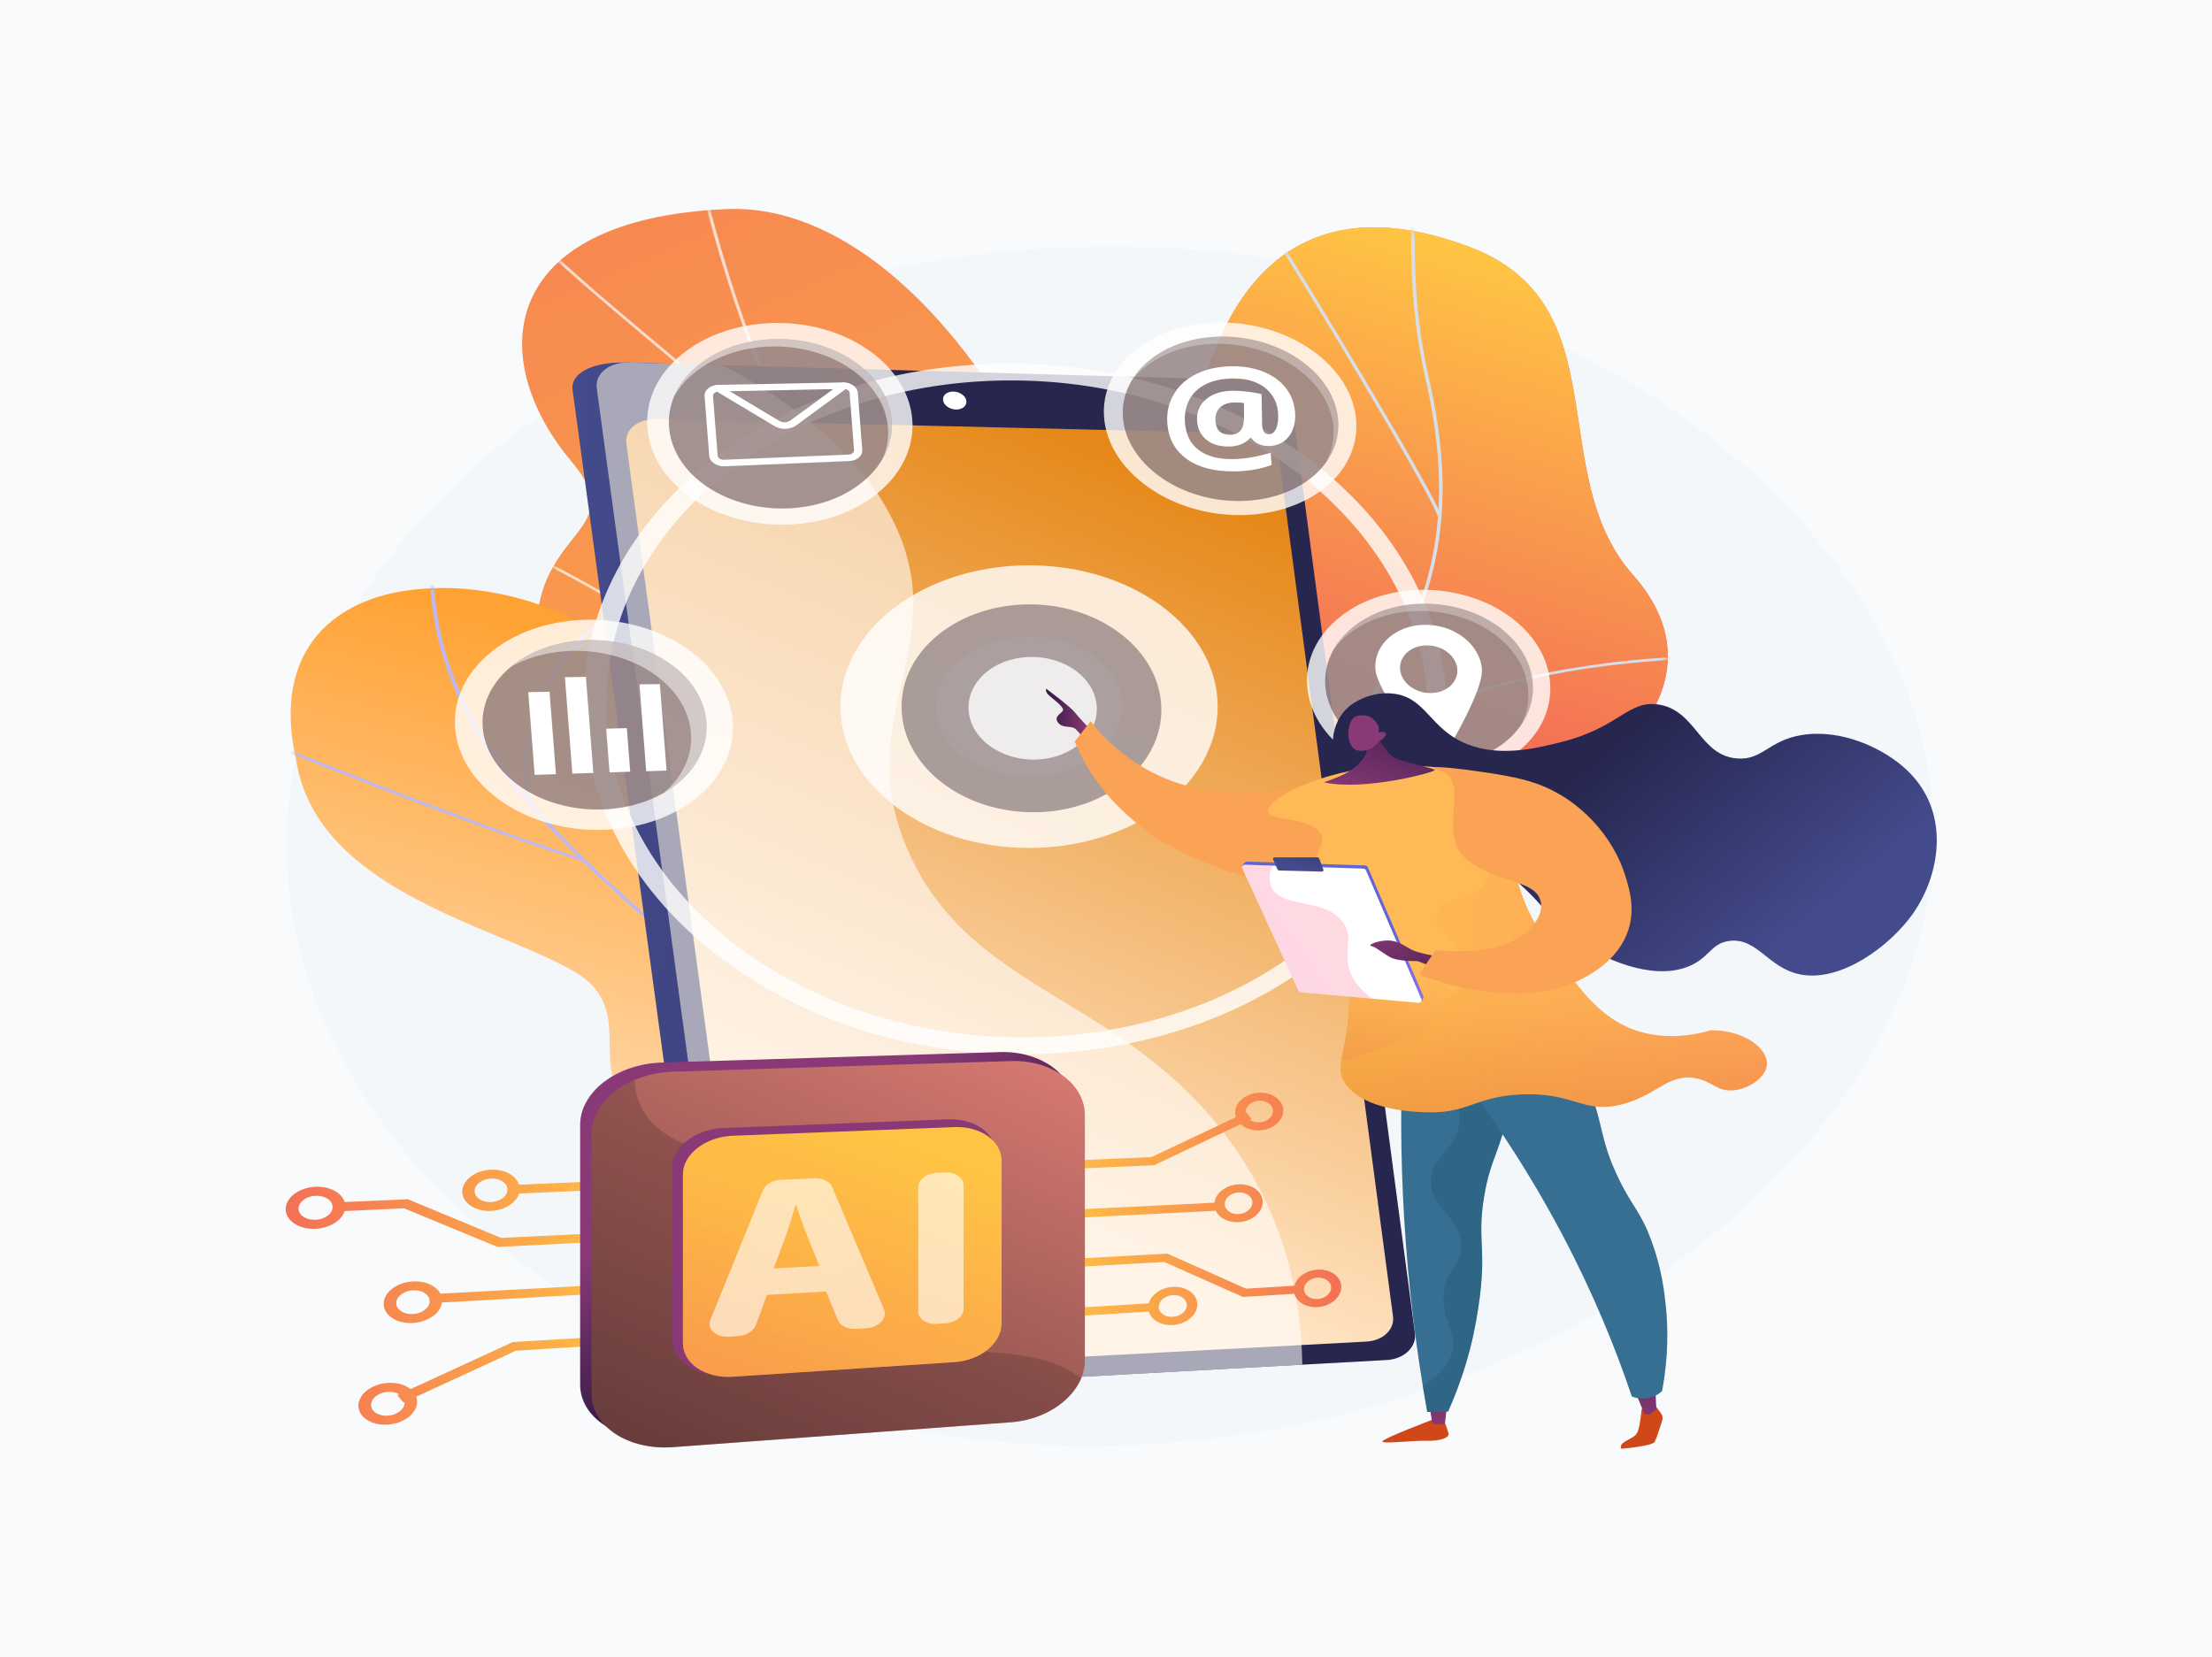 <svg width="339" height="254" viewBox="0 0 339 254" fill="none" xmlns="http://www.w3.org/2000/svg">
<rect x="0" y="0" width="339" height="254" fill="#808080" stroke="none"/>
<g clip-path="url(#clip0_48_367)">
<rect width="339" height="254" fill="#F9FAFB"/>
<path d="M339 0H0V254H339V0Z" fill="#F9FAFB"/>
<path d="M174.039 37.816C109.427 36.386 53.459 71.513 45.003 117.605C35.758 167.999 86.642 213.342 149.253 220.605C227.131 229.638 302.667 177.38 295.885 120.688C290.775 77.975 239.719 39.269 174.039 37.816Z" fill="#F4F7FA"/>
<path d="M174.093 164.48C177.548 167.662 180.866 169.987 184.434 172.978C162.372 178.015 142.336 185.901 119.981 191.039C124.867 168.751 134.134 156.985 113.869 135.647C104.359 125.633 81.699 107.986 82.301 95.481C82.986 81.236 96.341 81.096 87.716 70.901C74.237 54.967 76.314 33.583 111.289 32.05C145.808 30.538 175.904 93.895 166.776 116.004C164.04 135.984 156.054 147.865 174.093 164.48Z" fill="url(#paint0_linear_48_367)"/>
<mask id="mask0_48_367" style="mask-type:luminance" maskUnits="userSpaceOnUse" x="80" y="32" width="105" height="160">
<path d="M174.093 164.48C177.548 167.662 180.866 169.987 184.434 172.978C162.372 178.015 142.336 185.901 119.981 191.039C124.867 168.751 134.134 156.985 113.869 135.647C104.359 125.633 81.699 107.986 82.301 95.481C82.986 81.236 96.341 81.096 87.716 70.901C74.237 54.967 76.314 33.583 111.289 32.05C145.808 30.538 175.904 93.895 166.776 116.004C164.04 135.984 156.054 147.865 174.093 164.48Z" fill="white"/>
</mask>
<g mask="url(#mask0_48_367)">
<g opacity="0.7">
<path d="M149.674 180.466L150.165 180.41C148.877 174.111 148.235 167.659 147.614 161.42L147.377 159.049C146.869 154.031 146.295 149.549 145.789 145.595C145.506 143.379 145.236 141.274 144.998 139.238C144.269 133.007 143.775 128.645 143.529 126.477L143.366 125.045C141.359 107.959 130.245 85.296 124.273 73.121C123.627 71.803 123.049 70.625 122.561 69.611C114.166 52.181 108.216 33.292 104.878 13.469L104.385 13.515C107.728 33.366 113.686 52.282 122.093 69.738C122.582 70.752 123.16 71.931 123.807 73.249C129.77 85.409 140.87 108.042 142.871 125.078L143.034 126.509C143.279 128.677 143.774 133.039 144.503 139.27C144.741 141.308 145.011 143.414 145.294 145.63C145.8 149.583 146.374 154.063 146.881 159.078L147.118 161.448C147.74 167.694 148.383 174.153 149.674 180.466Z" fill="#FCFDFE"/>
<path d="M146.301 148.856L146.793 148.805C144.751 137.562 136.307 124.972 122.373 112.396C110.767 101.921 95.671 91.833 80.955 84.719L80.686 85.031C109.209 98.822 141.909 124.676 146.301 148.856Z" fill="#FCFDFE"/>
<path d="M124.841 75.275L125.25 75.064C117.812 66.99 108.969 59.573 100.417 52.401C94.565 47.492 88.513 42.416 82.961 37.172L82.572 37.404C88.133 42.657 94.19 47.736 100.047 52.649C108.588 59.813 117.421 67.22 124.841 75.275Z" fill="#FCFDFE"/>
<path d="M138.372 105.339C139.108 91.711 148.339 73.715 158.128 66.826L157.788 66.555C147.92 73.499 138.615 91.615 137.876 105.324L138.372 105.339Z" fill="#FCFDFE"/>
</g>
</g>
<path d="M181.371 93.611C183.004 116.316 164.779 114.904 141.408 113.863C152.145 133.452 161.637 152.823 171.178 172.505C186.834 173.028 198.061 173.184 201.917 159.225C206.277 143.437 208.095 134.217 229.375 126.405C250.655 118.593 263.405 102.909 250.274 88.133C236.456 72.585 248.472 46.518 225.065 37.787C184.28 22.573 179.671 69.969 181.371 93.611Z" fill="url(#paint1_linear_48_367)"/>
<path d="M181.371 93.611C183.004 116.316 164.779 114.904 141.408 113.863C152.145 133.452 161.637 152.823 171.178 172.505C186.834 173.028 198.061 173.184 201.917 159.225C206.277 143.437 208.095 134.217 229.375 126.405C250.655 118.593 263.405 102.909 250.274 88.133C236.456 72.585 248.472 46.518 225.065 37.787C184.28 22.573 179.671 69.969 181.371 93.611Z" fill="url(#paint2_linear_48_367)"/>
<mask id="mask1_48_367" style="mask-type:luminance" maskUnits="userSpaceOnUse" x="141" y="34" width="115" height="139">
<path d="M181.371 93.611C183.004 116.316 164.779 114.904 141.408 113.863C152.145 133.452 161.637 152.823 171.178 172.505C186.834 173.028 198.061 173.184 201.917 159.225C206.277 143.437 208.095 134.217 229.375 126.405C250.655 118.593 263.405 102.909 250.274 88.133C236.456 72.585 248.472 46.518 225.065 37.787C184.28 22.573 179.671 69.969 181.371 93.611Z" fill="white"/>
</mask>
<g mask="url(#mask1_48_367)">
<path d="M164.186 146.271C183.656 133.831 199.418 123.059 210.347 107.261C220.809 92.141 223.422 77.536 219.087 58.428C216.841 48.527 216.726 41.243 216.806 31.26L216.268 31.258C216.188 41.262 216.304 48.562 218.557 58.495C222.871 77.51 220.273 92.039 209.871 107.076C198.986 122.809 183.262 133.553 163.837 145.964L164.186 146.271Z" fill="#D8DEE8"/>
<path d="M201.639 167.557L201.956 167.232C195.159 163.506 188.27 160.742 180.896 158.782C177.122 157.779 173.452 157.316 169.103 156.93L169.04 157.33C173.353 157.713 176.99 158.171 180.716 159.161C188.04 161.108 194.884 163.854 201.639 167.557Z" fill="#D8DEE8"/>
<path d="M202.94 116.59C217.618 107.176 237.985 101.624 260.288 100.957L260.267 100.555C237.843 101.226 217.36 106.812 202.591 116.284L202.94 116.59Z" fill="#D8DEE8"/>
<path d="M220.423 79.388L220.955 79.333C220.564 77.198 209.347 58.443 205.919 52.745C198.825 40.956 190.981 28.334 190.132 27.617L189.731 27.884C190.436 28.48 197.625 39.94 205.43 52.91C212.479 64.626 220.119 77.734 220.423 79.388Z" fill="#D8DEE8"/>
</g>
<path d="M159.59 209.813C168.558 206.433 177.451 202.923 186.264 199.283C186.457 199.328 183.483 185.822 170.63 181.776C145.342 174.043 152.723 159.014 153.133 151.175C154.357 139.955 146.306 130.327 130.44 134.419C112.742 138.744 100.963 121.563 96.313 104.303C94.951 95.642 78.185 89.197 65.017 90.235C51.482 91.101 41.545 99.45 45.371 116.415C48.456 136.42 75.43 141.731 87.867 148.832C100.094 155.798 85.241 168.089 103.861 172.167C119.704 175.98 137.824 176.91 136.38 187.439C134.73 197.909 139.605 204.795 159.59 209.813Z" fill="url(#paint3_linear_48_367)"/>
<mask id="mask2_48_367" style="mask-type:luminance" maskUnits="userSpaceOnUse" x="44" y="90" width="143" height="120">
<path d="M159.59 209.813C168.558 206.433 177.451 202.923 186.264 199.283C186.457 199.328 183.483 185.822 170.63 181.776C145.342 174.043 152.723 159.014 153.133 151.175C154.357 139.955 146.306 130.327 130.44 134.419C112.742 138.744 100.963 121.563 96.313 104.303C94.951 95.642 78.185 89.197 65.017 90.235C51.482 91.101 41.545 99.45 45.371 116.415C48.456 136.42 75.43 141.731 87.867 148.832C100.094 155.798 85.241 168.089 103.861 172.167C119.704 175.98 137.824 176.91 136.38 187.439C134.73 197.909 139.605 204.795 159.59 209.813Z" fill="white"/>
</mask>
<g mask="url(#mask2_48_367)">
<path d="M172.96 207.065C172.909 206.951 151.225 182.679 123.377 160.862C119.241 157.234 114.9 153.617 110.703 150.12C87.326 130.642 65.246 112.245 66.516 84.844L65.928 84.878C64.652 112.407 86.787 130.85 110.222 150.377C114.418 153.872 118.757 157.487 122.898 161.119C150.896 183.055 172.294 207.068 172.4 207.225L172.96 207.065Z" fill="#BEB8F2"/>
<path d="M89.244 132.018L89.551 131.67C75.656 127.257 58.149 120.382 48.743 116.688C41.131 113.699 41.108 113.707 40.834 113.813L40.96 113.975L40.901 114.162C41.266 114.222 44.413 115.457 48.397 117.022C57.809 120.718 75.328 127.598 89.244 132.018Z" fill="#BEB8F2"/>
<path d="M81.503 122.885C79.725 114.067 82.579 107.177 85.287 102.95C88.236 98.346 91.794 95.636 92.295 95.434L92.192 95.311L92.303 95.074C92.134 95.053 91.986 95.121 91.77 95.255C88.682 97.166 77.792 107.473 80.919 122.978L81.503 122.885Z" fill="#BEB8F2"/>
<path d="M140.127 175.548L140.668 175.355C129.652 159.722 140.31 139.505 145.404 131.539C145.678 131.111 145.766 130.972 145.79 130.905L145.218 130.861L145.504 130.883L145.218 130.859C145.199 130.907 145.043 131.149 144.864 131.429C141.191 137.174 138.519 142.894 136.925 148.428C133.861 159.059 134.938 168.184 140.127 175.548Z" fill="#BEB8F2"/>
<path d="M91.699 166.009L91.597 165.842L91.587 166.03L91.311 165.91L91.443 165.689C91.444 165.689 91.445 165.688 91.447 165.688C91.818 165.558 115.843 160.017 132.449 168.281L132.057 168.595C115.617 160.414 91.922 165.945 91.699 166.009Z" fill="#BEB8F2"/>
<path d="M169.315 203.123C167.523 199.832 166.727 193.611 173.116 182.667C173.479 182.046 173.479 182.046 173.415 181.961L172.88 182.161L173.147 182.061L172.858 182.057C172.842 182.102 172.715 182.319 172.569 182.57C166.114 193.626 166.933 199.939 168.757 203.287L169.315 203.123Z" fill="#BEB8F2"/>
<path d="M163.373 197.627L163.868 197.384C158.243 192.165 142.779 191.4 134.062 191.408C133.785 191.409 133.607 191.409 133.543 191.406L133.434 191.788C133.503 191.791 133.695 191.791 133.993 191.791C142.607 191.783 157.878 192.53 163.373 197.627Z" fill="#BEB8F2"/>
</g>
<path d="M193.861 62.488L212.613 203.799C212.892 205.903 210.958 207.743 208.309 207.888L116.94 213.622C111.37 213.769 108.364 211.52 108.062 209.294L87.744 59.715C87.439 57.468 90.221 55.479 95.848 55.565L188.462 58.491C191.153 58.567 193.579 60.365 193.861 62.488Z" fill="url(#paint4_linear_48_367)"/>
<path d="M198.015 62.31L216.846 204.35C217.126 206.465 215.185 208.315 212.524 208.461L117.798 213.663C114.84 213.826 112.165 212.128 111.861 209.889L91.453 59.518C91.146 57.259 93.361 55.48 96.366 55.565L192.593 58.292C195.295 58.369 197.732 60.177 198.015 62.31Z" fill="#26264F"/>
<path d="M196.02 70.147L213.486 201.796C213.748 203.773 211.931 205.498 209.441 205.63L120.345 210.376C117.594 210.522 115.107 208.937 114.824 206.852L95.987 67.961C95.702 65.859 97.759 64.193 100.55 64.26L190.953 66.415C193.478 66.476 195.756 68.155 196.02 70.147Z" fill="url(#paint5_linear_48_367)"/>
<path d="M148.1 61.44C148.202 62.2 147.486 62.796 146.5 62.771C145.513 62.746 144.629 62.108 144.527 61.347C144.425 60.586 145.143 59.99 146.131 60.017C147.117 60.043 147.998 60.68 148.1 61.44Z" fill="white"/>
<g opacity="0.6">
<path d="M139.33 130.774C129.915 109.932 146.302 99.432 137.022 80.127C131.973 69.624 121.866 61.8 110.748 55.973L96.366 55.565C93.361 55.48 91.146 57.259 91.453 59.518L111.862 209.889C112.165 212.128 114.841 213.826 117.798 213.663L199.581 209.172C199.324 193.471 194 182.296 188.079 174.353C171.809 152.524 149.078 152.355 139.33 130.774Z" fill="white"/>
</g>
<path opacity="0.8" d="M157.709 129.97C173.675 129.97 186.618 120.272 186.618 108.309C186.618 96.346 173.675 86.648 157.709 86.648C141.743 86.648 128.8 96.346 128.8 108.309C128.8 120.272 141.743 129.97 157.709 129.97Z" fill="white"/>
<path d="M157.709 119.01C165.596 119.01 171.99 114.219 171.99 108.31C171.99 102.4 165.596 97.609 157.709 97.609C149.822 97.609 143.428 102.4 143.428 108.31C143.428 114.219 149.822 119.01 157.709 119.01Z" fill="white"/>
<path opacity="0.8" d="M177.947 107.815C178.618 116.498 170.442 123.953 159.552 124.473C148.512 125 138.893 118.218 138.205 109.319C137.517 100.419 146.035 92.951 157.091 92.643C167.998 92.338 177.276 99.133 177.947 107.815Z" fill="#968787"/>
<path opacity="0.8" d="M168.077 108.187C168.41 112.503 164.33 116.188 158.93 116.418C153.493 116.651 148.784 113.299 148.447 108.93C148.109 104.561 152.273 100.873 157.714 100.694C163.118 100.516 167.743 103.872 168.077 108.187Z" fill="white"/>
<path opacity="0.8" d="M162.406 161.387C144.64 162.646 127.142 158.242 113.27 148.848C99.175 139.303 90.688 125.877 89.551 111.162C88.413 96.447 94.78 82.459 107.322 71.907C119.665 61.521 136.383 55.823 154.238 55.735C171.706 55.65 188.202 60.951 200.831 70.548C213.27 80.002 220.619 92.612 221.666 106.165C222.714 119.719 217.352 132.81 206.443 143.146C195.368 153.64 179.785 160.154 162.406 161.387ZM154.437 58.312C119.001 58.543 90.813 82.196 93.042 111.03C95.271 139.864 126.941 161.253 162.206 158.81C195.984 156.47 220.754 132.943 218.693 106.278C216.631 79.612 188.379 58.091 154.437 58.312Z" fill="white"/>
<path opacity="0.8" d="M99.218 65.587C98.532 56.713 107.656 49.51 119.126 49.5C130.105 49.49 139.181 56.129 139.815 64.328C140.448 72.528 132.44 79.696 121.512 80.365C110.096 81.065 99.904 74.461 99.218 65.587Z" fill="white"/>
<g opacity="0.5">
<path d="M102.537 65.484C101.962 58.044 109.603 51.992 119.228 51.969C128.462 51.947 136.109 57.524 136.643 64.427C137.177 71.329 130.426 77.353 121.233 77.902C111.65 78.475 103.113 72.925 102.537 65.484Z" fill="#4B2D2D"/>
</g>
<path opacity="0.5" d="M118.656 53.102C127.897 53.074 135.55 58.649 136.084 65.553C136.211 67.195 135.923 68.784 135.294 70.262C136.307 68.479 136.803 66.495 136.643 64.427C136.109 57.525 128.462 51.947 119.228 51.969C111.814 51.987 105.58 55.584 103.368 60.647C105.972 56.191 111.813 53.123 118.656 53.102Z" fill="white"/>
<path d="M110.998 71.475C110.414 71.484 109.857 71.324 109.421 71.02C108.983 70.716 108.723 70.302 108.688 69.855L107.982 60.726C107.91 59.795 108.854 59.019 110.084 58.995L129.227 58.617C129.799 58.612 130.342 58.769 130.767 59.077C131.184 59.379 131.433 59.786 131.466 60.221L132.142 68.957C132.211 69.85 131.337 70.616 130.192 70.664L111.083 71.473C111.054 71.474 111.026 71.475 110.998 71.475ZM129.325 59.61L110.183 59.999C109.653 60.009 109.246 60.331 109.276 60.716L109.981 69.838C109.994 70.009 110.094 70.168 110.263 70.285C110.45 70.415 110.697 70.48 110.959 70.47L130.069 69.673C130.547 69.653 130.912 69.339 130.883 68.973L130.207 60.23C130.194 60.063 130.099 59.906 129.938 59.79C129.771 59.669 129.559 59.603 129.325 59.61Z" fill="white"/>
<path d="M120.327 65.728C119.751 65.734 119.165 65.59 118.668 65.293L109.651 59.892C109.361 59.718 109.296 59.402 109.505 59.186C109.714 58.969 110.119 58.935 110.408 59.109L119.417 64.511C119.937 64.823 120.657 64.798 121.129 64.452L128.929 58.742C129.178 58.56 129.578 58.579 129.822 58.784C130.067 58.989 130.064 59.302 129.816 59.484L122.025 65.195C121.551 65.542 120.945 65.721 120.327 65.728Z" fill="white"/>
<g opacity="0.8">
<path d="M105.492 99.567C113.885 105.602 114.65 115.504 107.219 121.91C99.634 128.449 86.2 129.065 77.186 123.046C67.977 116.897 67.165 106.394 75.392 99.838C83.444 93.42 96.925 93.405 105.492 99.567Z" fill="white"/>
</g>
<g opacity="0.5">
<path d="M102.758 101.787C109.55 106.656 110.169 114.657 104.152 119.825C98.022 125.092 87.192 125.566 79.944 120.709C72.555 115.758 71.902 107.316 78.501 102.037C84.973 96.86 95.837 96.826 102.758 101.787Z" fill="#4B2D2D"/>
</g>
<path opacity="0.5" d="M102.758 101.787C95.837 96.826 84.973 96.86 78.501 102.037C78.44 102.086 78.385 102.136 78.326 102.185C84.88 98.561 94.193 99.005 100.375 103.425C107.187 108.295 107.807 116.308 101.772 121.491C101.755 121.505 101.736 121.519 101.719 121.534C102.589 121.036 103.405 120.467 104.152 119.825C110.169 114.657 109.55 106.656 102.758 101.787Z" fill="white"/>
<path d="M99.032 118.214L102.156 118.111L101.131 104.852L98.003 104.901L99.032 118.214Z" fill="white"/>
<path d="M93.416 118.39L96.585 118.287L96.069 111.609L92.897 111.686L93.416 118.39Z" fill="white"/>
<path d="M87.718 118.58L90.933 118.475L89.795 103.75L86.575 103.795L87.718 118.58Z" fill="white"/>
<path d="M81.938 118.769L85.2 118.663L84.223 106.031L80.957 106.086L81.938 118.769Z" fill="white"/>
<path opacity="0.8" d="M174.483 53.28C181.919 47.719 194.161 48.305 201.821 54.24C209.235 59.983 209.924 68.898 203.386 74.476C196.63 80.239 184.455 80.536 176.146 74.788C167.543 68.837 166.786 59.038 174.483 53.28Z" fill="white"/>
<g opacity="0.5">
<path d="M176.587 54.892C182.923 50.14 193.374 50.625 199.925 55.688C206.274 60.596 206.864 68.221 201.263 72.987C195.483 77.904 185.087 78.142 178.005 73.231C170.683 68.154 170.038 59.805 176.587 54.892Z" fill="#4B2D2D"/>
</g>
<path opacity="0.3" d="M175.837 56.005C182.179 51.246 192.641 51.724 199.198 56.786C204.335 60.751 205.702 66.489 203.089 71.057C206.624 66.345 205.478 59.98 199.925 55.688C193.374 50.625 182.923 50.14 176.587 54.892C175.215 55.921 174.162 57.104 173.417 58.377C174.071 57.526 174.874 56.727 175.837 56.005Z" fill="white"/>
<path d="M198.482 63.228C198.555 64.168 198.438 65.029 198.133 65.813C197.828 66.598 197.358 67.216 196.724 67.669C196.089 68.122 195.329 68.354 194.444 68.366C193.853 68.373 193.32 68.264 192.846 68.037C192.372 67.811 192.02 67.508 191.79 67.131L191.598 67.133C190.797 67.99 189.726 68.427 188.384 68.445C186.958 68.463 185.806 68.128 184.928 67.437C184.049 66.746 183.562 65.791 183.468 64.572C183.36 63.182 183.816 62.057 184.834 61.199C185.85 60.341 187.228 59.906 188.966 59.893C189.657 59.888 190.422 59.936 191.26 60.038C192.098 60.139 192.79 60.263 193.337 60.41L193.432 65.214C193.503 66.124 193.842 66.575 194.449 66.568C194.959 66.562 195.343 66.251 195.598 65.636C195.854 65.022 195.944 64.221 195.867 63.234C195.786 62.182 195.447 61.255 194.85 60.451C194.253 59.648 193.453 59.037 192.448 58.618C191.443 58.199 190.314 57.993 189.061 58.001C187.437 58.012 186.043 58.294 184.883 58.848C183.72 59.403 182.856 60.199 182.292 61.235C181.727 62.273 181.497 63.468 181.601 64.82C181.742 66.64 182.448 68.029 183.718 68.986C184.986 69.941 186.749 70.401 189.004 70.369C189.856 70.357 190.785 70.267 191.791 70.098C192.796 69.93 193.779 69.692 194.738 69.383L194.884 71.268C193.22 71.889 191.341 72.217 189.246 72.249C186.185 72.296 183.739 71.675 181.915 70.382C180.087 69.085 179.081 67.26 178.899 64.908C178.773 63.276 179.1 61.791 179.88 60.453C180.658 59.117 181.832 58.066 183.398 57.301C184.961 56.538 186.793 56.152 188.893 56.141C190.659 56.132 192.256 56.418 193.685 56.999C195.111 57.58 196.24 58.409 197.071 59.488C197.903 60.566 198.372 61.812 198.482 63.228ZM186.283 64.582C186.39 65.969 187.137 66.655 188.522 66.638C189.246 66.63 189.78 66.415 190.125 65.994C190.47 65.573 190.647 64.893 190.654 63.955L190.643 61.779C190.228 61.711 189.764 61.679 189.249 61.683C188.244 61.692 187.481 61.955 186.961 62.473C186.44 62.991 186.214 63.694 186.283 64.582Z" fill="white"/>
<path opacity="0.8" d="M205.401 94.527C212.557 88.862 224.357 89.126 231.749 94.775C238.905 100.243 239.583 109.005 233.287 114.664C226.783 120.51 215.05 121.109 207.035 115.66C198.738 110.019 197.994 100.391 205.401 94.527Z" fill="white"/>
<g opacity="0.5">
<path d="M207.43 96.061C213.528 91.22 223.601 91.431 229.923 96.25C236.051 100.921 236.631 108.416 231.238 113.252C225.674 118.24 215.655 118.736 208.823 114.08C201.762 109.267 201.128 101.064 207.43 96.061Z" fill="#4B2D2D"/>
</g>
<path opacity="0.3" d="M206.709 97.176C212.813 92.328 222.896 92.531 229.224 97.349C234.182 101.124 235.508 106.74 232.995 111.305C236.397 106.575 235.282 100.335 229.923 96.25C223.601 91.431 213.528 91.22 207.43 96.06C206.11 97.109 205.097 98.3 204.381 99.573C205.01 98.718 205.783 97.911 206.709 97.176Z" fill="white"/>
<path d="M210.793 102.599C210.981 105.038 214.849 110.699 217.548 114.381C218.669 115.911 221.305 115.901 222.189 114.363C224.315 110.666 227.3 104.988 227.112 102.552C226.821 98.793 222.936 95.755 218.431 95.766C213.923 95.776 210.502 98.836 210.793 102.599ZM214.575 102.588C214.419 100.568 216.254 98.926 218.674 98.919C221.093 98.913 223.181 100.544 223.337 102.563C223.493 104.582 221.659 106.224 219.24 106.232C216.82 106.24 214.731 104.608 214.575 102.588Z" fill="white"/>
<path d="M219.333 217.678C219.333 217.678 211.979 220.478 211.859 220.925C211.738 221.372 216.588 220.775 218.568 220.84C220.548 220.904 222.177 220.414 221.997 219.712C221.818 219.009 221.125 217.242 221.125 217.242L219.333 217.678Z" fill="#D04719"/>
<path d="M219.064 215.402L219.511 218.176C219.511 218.176 220.676 218.523 221.458 218.113L221.791 215.07L219.064 215.402Z" fill="url(#paint6_linear_48_367)"/>
<path d="M253.699 215.469L254.554 216.619C254.793 216.941 254.865 217.328 254.75 217.695C254.451 218.652 253.853 220.516 253.593 221.002C253.238 221.664 248.479 222.058 248.479 222.058C248.479 222.058 248.054 221.558 249.043 220.953C250.031 220.349 250.666 220.254 251.014 219.362C251.363 218.47 251.596 215.948 251.596 215.948L253.699 215.469Z" fill="#D04719"/>
<path d="M250.138 212.549C250.451 212.758 251.979 216.645 251.979 216.645C251.979 216.645 252.474 217.175 253.414 216.392C254.354 215.61 253.839 216.041 253.839 216.041L253.663 212.219L250.138 212.549Z" fill="url(#paint7_linear_48_367)"/>
<path d="M215.018 159.675C214.63 167.95 214.614 176.94 215.182 186.544C215.822 197.358 217.108 207.354 218.729 216.415C219.331 216.431 219.964 216.434 220.625 216.418C221.072 216.408 221.505 216.39 221.923 216.365C222.764 214.487 223.758 212.016 224.648 209.065C225.584 205.961 226.148 203.178 226.551 200.516C227.967 191.144 226.307 190.326 227.456 183.381C228.474 177.229 229.922 176.989 231.621 168.255C233.465 158.779 232.093 157.357 231.425 156.844C228.583 154.657 221.909 156.146 215.018 159.675Z" fill="#376F92"/>
<path opacity="0.3" d="M231.425 156.843C228.715 154.757 222.517 156.02 215.97 159.203C223.501 166.019 224.322 170.441 223.419 173.31C222.399 176.552 219.297 177.486 219.309 181.032C219.323 185.389 224.017 186.543 223.918 191.154C223.852 194.203 221.789 194.171 221.302 197.937C220.725 202.393 223.42 203.928 222.547 207.225C222.172 208.643 221.1 210.496 218.048 212.405C218.268 213.759 218.493 215.099 218.729 216.414C219.331 216.43 219.964 216.433 220.625 216.417C221.072 216.407 221.505 216.388 221.922 216.364C222.763 214.485 223.758 212.015 224.648 209.064C225.583 205.96 226.148 203.177 226.55 200.515C227.966 191.143 226.307 190.325 227.456 183.379C228.474 177.228 229.922 176.988 231.621 168.254C233.465 158.778 232.092 157.356 231.425 156.843Z" fill="#1D516D"/>
<path d="M219.683 159.537C226.167 167.485 233.161 177.377 239.416 189.218C244.143 198.166 247.571 206.567 250.088 214.055C250.429 214.187 251.232 214.45 252.259 214.337C253.659 214.182 254.498 213.433 254.718 213.224C255.742 207.856 255.629 203.311 255.282 200.03C255.059 197.929 254.665 194.431 253.067 190.113C251.277 185.275 250.046 185.004 247.71 179.886C245.286 174.574 245.873 173.249 243.552 166.601C242.598 163.87 241.002 159.806 238.368 154.945C232.139 156.476 225.911 158.006 219.683 159.537Z" fill="#376F92"/>
<path d="M217.957 125.002C210.797 121.498 207.729 121.902 205.653 118.756C203.6 115.643 203.605 110.704 207.002 108.088C207.252 107.896 209.839 105.965 213.342 106.296C218.638 106.796 219.028 111.81 224.97 114.107C230.004 116.053 235.494 114.684 239.209 113.758C248.156 111.527 249.484 107.307 254.123 107.98C259.936 108.822 260.45 115.825 266.241 116.256C270.111 116.545 271.033 113.503 276.121 112.665C282.1 111.68 288.66 114.591 292.34 118.13C299.065 124.6 297.293 134.256 293.085 140.151C289.629 144.993 282.196 150.563 275.935 149.365C270.988 148.418 269.378 143.747 265.122 144.211C262.096 144.542 261.987 147.005 258.411 148.272C252.538 150.353 245.288 146.387 243.31 145.304C237.674 142.22 238.571 140.248 231.303 134.065C228.432 131.622 224.297 128.105 217.957 125.002Z" fill="url(#paint8_linear_48_367)"/>
<path d="M166.675 111.373C166.675 111.373 165.465 110.104 164.697 109.162C163.929 108.219 160.345 105.57 160.345 105.57C160.345 105.57 160.072 105.991 160.844 106.663C161.615 107.336 163.239 108.488 162.866 108.976C162.492 109.463 161.441 109.893 162.2 110.814C162.958 111.734 164.277 111.106 164.951 111.844C165.625 112.583 166.316 113.388 166.316 113.388L166.675 111.373Z" fill="url(#paint9_linear_48_367)"/>
<path d="M167.147 110.547C166.331 111.581 165.515 112.615 164.699 113.65C165.548 115.729 167.013 118.616 169.579 121.662C170.711 123.006 174.22 126.948 180.161 130.118C188.248 134.433 202.982 138.459 207.295 133.867C211.144 129.77 204.932 120.687 203.788 119.057C201.473 119.966 197.668 121.172 192.777 121.458C191.175 121.551 187.003 121.764 182.303 120.555C173.605 118.317 168.777 112.667 167.147 110.547Z" fill="#FBA355"/>
<path d="M194.352 124.411C194.759 125.943 201.12 125.121 202.433 127.903C203.137 129.395 201.641 130.343 201.579 132.878C201.508 135.715 203.314 137.327 204.698 139.559C206.726 142.829 206.734 146.034 206.749 152.444C206.77 161.568 204.078 163.402 206.376 166.343C209.368 170.171 216.552 170.415 218.494 170.481C225.134 170.708 225.922 168.064 233.128 167.749C241.357 167.388 242.529 170.74 248.415 169.31C253.791 168.004 255.6 164.531 259.786 165.25C262.403 165.699 263.097 167.297 265.565 167.124C268.046 166.95 270.61 165.108 270.785 163.219C271.003 160.872 267.578 157.914 262.21 157.91C260.077 158.537 256.541 159.264 252.609 158.456C246.166 157.133 242.815 152.544 239.093 147.446C236.519 143.92 231.786 137.439 231.73 128.94C231.706 125.435 232.497 124.41 231.357 122.537C227.655 116.454 213.29 117.361 212.074 117.449C202.286 118.156 193.86 122.56 194.352 124.411Z" fill="url(#paint10_linear_48_367)"/>
<path d="M191.143 132.063L209.185 132.653C209.383 132.659 209.557 132.765 209.624 132.922L218.123 152.674C218.245 152.957 217.863 153.666 217.506 153.634L199.668 151.601C199.486 151.585 199.331 151.485 199.265 151.342L190.423 132.905C190.297 132.632 190.794 132.051 191.143 132.063Z" fill="url(#paint11_linear_48_367)"/>
<path d="M190.863 132.547L208.905 133.137C209.103 133.144 209.277 133.25 209.344 133.406L217.843 153.159C217.965 153.442 217.691 153.734 217.333 153.702L199.388 152.086C199.206 152.069 199.051 151.969 198.985 151.827L190.39 133.101C190.264 132.828 190.513 132.536 190.863 132.547Z" fill="white"/>
<path d="M195.796 133.282L195.101 131.707C195.038 131.565 195.164 131.414 195.345 131.414H201.912C202.025 131.414 202.126 131.475 202.16 131.566L202.82 133.308C202.874 133.451 202.744 133.596 202.564 133.591L196.032 133.424C195.926 133.421 195.833 133.365 195.796 133.282Z" fill="url(#paint12_linear_48_367)"/>
<path opacity="0.3" d="M206.903 148.921C205.731 145.737 207.659 143.664 205.691 141.19C202.906 137.691 196.925 139.172 195.065 136.348C194.563 135.587 194.323 134.452 195 132.682L190.863 132.547C190.513 132.536 190.264 132.827 190.39 133.101L198.985 151.826C199.051 151.969 199.206 152.069 199.388 152.085L210.294 153.068C208.352 151.649 207.379 150.215 206.903 148.921Z" fill="url(#paint13_linear_48_367)"/>
<path d="M220.078 146.556C220.078 146.556 217.352 146.102 216.3 145.547C215.249 144.993 214.134 144.102 212.583 144.15C211.033 144.199 209.473 144.859 210.189 145.011C210.905 145.162 212.243 146.353 213.265 146.821C214.287 147.29 216.622 147.332 217.057 147.306C217.492 147.281 219.209 148.146 219.209 148.146L220.078 146.556Z" fill="url(#paint14_linear_48_367)"/>
<path opacity="0.3" d="M262.21 157.909C260.077 158.536 256.541 159.263 252.609 158.455C246.166 157.132 242.815 152.543 239.094 147.445C236.519 143.919 231.786 137.437 231.73 128.939C231.706 125.434 232.497 124.409 231.357 122.535C231.176 122.238 230.962 121.961 230.732 121.695C227.919 123.288 226.829 124.883 226.51 126.283C225.734 129.692 229.392 132.479 227.489 135.42C225.665 138.236 221.158 137.457 220.218 139.871C219.204 142.475 224.193 144.045 224.413 148.07C224.677 152.899 217.745 155.264 218.96 158.494C220.013 161.294 225.814 161.092 225.811 162.594C225.807 164.379 225.99 160.693 218.96 158.494C216.829 157.828 206.802 163.373 205.583 162.4C205.321 163.974 205.368 165.052 206.376 166.342C209.368 170.17 216.552 170.414 218.494 170.48C225.135 170.706 225.922 168.063 233.128 167.747C241.357 167.387 242.529 170.738 248.415 169.309C253.791 168.003 255.6 164.529 259.787 165.249C262.403 165.698 263.097 167.296 265.566 167.123C268.046 166.949 270.611 165.107 270.786 163.218C271.003 160.871 267.578 157.913 262.21 157.909Z" fill="url(#paint15_linear_48_367)"/>
<path d="M220.008 145.612C219.169 146.862 218.331 148.111 217.492 149.36C218.785 149.891 232.613 155.372 242.635 149.946C243.875 149.275 247.168 147.492 248.943 144.001C250.9 140.152 249.802 136.574 249.09 134.25C247.328 128.498 242.344 122.463 235.272 120.039C232.57 119.113 229.363 118.644 226.347 118.204C223.788 117.83 219.768 117.372 219.682 117.696C219.64 117.855 220.575 118.057 221.223 118.364C225.208 120.252 220.149 128.051 224.832 131.791C229.318 135.373 235.141 134.782 236.079 138.028C236.515 139.538 235.612 140.896 235.21 141.501C232.965 144.876 226.923 146.387 220.008 145.612Z" fill="#FBA355"/>
<path d="M210.623 111.836C210.623 111.836 212.247 115.791 214.269 116.407C216.292 117.022 219.489 117.729 219.89 118.003C220.292 118.277 209.145 121.309 202.896 119.913C204.676 119.26 205.153 119.052 205.153 119.052C205.628 118.843 206.515 118.455 207.347 117.837C207.914 117.417 208.801 116.635 209.468 115.336L208.884 113.091L210.623 111.836Z" fill="url(#paint16_linear_48_367)"/>
<path d="M211.352 113.564C211.352 113.564 210.411 115.317 208.179 115.048C206.18 114.807 206.282 110.595 207.64 109.878C208.092 109.639 209.011 109.548 209.693 109.757C210.173 109.904 211.6 110.884 211.282 112.319C211.723 112.122 212.161 112.153 212.313 112.329C212.507 112.553 212.193 112.959 212.123 113.051C211.877 113.37 211.519 113.51 211.352 113.564Z" fill="url(#paint17_linear_48_367)"/>
<path d="M63.928 214.863C63.928 216.62 61.919 218.187 59.441 218.358C56.955 218.529 54.926 217.231 54.926 215.463C54.926 213.695 56.955 212.126 59.441 211.966C61.919 211.807 63.928 213.106 63.928 214.863ZM56.867 215.334C56.867 216.341 58.023 217.083 59.441 216.986C60.857 216.89 62.007 215.995 62.007 214.991C62.007 213.987 60.857 213.245 59.441 213.338C58.023 213.43 56.867 214.326 56.867 215.334Z" fill="url(#paint18_linear_48_367)"/>
<path d="M67.751 199.346C67.751 201.097 65.753 202.638 63.289 202.781C60.816 202.925 58.798 201.608 58.798 199.845C58.798 198.082 60.816 196.54 63.289 196.408C65.753 196.276 67.751 197.594 67.751 199.346ZM60.728 199.737C60.728 200.742 61.878 201.494 63.289 201.414C64.697 201.334 65.84 200.454 65.84 199.452C65.84 198.451 64.696 197.698 63.289 197.775C61.878 197.852 60.728 198.732 60.728 199.737Z" fill="url(#paint19_linear_48_367)"/>
<path d="M52.926 184.92C52.926 186.691 50.885 188.227 48.369 188.346C45.843 188.465 43.782 187.113 43.782 185.332C43.782 183.55 45.843 182.012 48.369 181.904C50.885 181.797 52.926 183.15 52.926 184.92ZM45.754 185.243C45.754 186.259 46.928 187.031 48.369 186.964C49.806 186.898 50.974 186.02 50.974 185.008C50.974 183.996 49.806 183.224 48.369 183.286C46.928 183.349 45.754 184.227 45.754 185.243Z" fill="url(#paint20_linear_48_367)"/>
<path d="M79.647 182.254C79.647 183.991 77.682 185.494 75.26 185.606C72.829 185.719 70.846 184.388 70.846 182.641C70.846 180.893 72.829 179.388 75.26 179.287C77.682 179.186 79.647 180.517 79.647 182.254ZM72.743 182.557C72.743 183.554 73.873 184.313 75.26 184.25C76.644 184.188 77.768 183.329 77.768 182.336C77.768 181.343 76.644 180.583 75.26 180.642C73.873 180.702 72.743 181.561 72.743 182.557Z" fill="url(#paint21_linear_48_367)"/>
<path d="M94.1 204.766V206.103L79.066 207.031L61.835 214.982L60.9 213.847L78.58 205.709L94.1 204.766Z" fill="url(#paint22_linear_48_367)"/>
<path d="M94.1 196.828V198.166L66.796 199.694V198.33L94.1 196.828Z" fill="url(#paint23_linear_48_367)"/>
<path d="M94.1 188.893V190.23L76.245 191.127L61.926 185.206L51.951 185.66V184.282L62.493 183.812L76.801 189.744L94.1 188.893Z" fill="url(#paint24_linear_48_367)"/>
<path d="M94.1 180.953V182.291L78.405 182.988V181.635L94.1 180.953Z" fill="url(#paint25_linear_48_367)"/>
<path d="M189.29 170.515C189.29 168.916 190.952 167.554 192.99 167.48C195.021 167.406 196.668 168.64 196.668 170.231C196.668 171.822 195.021 173.183 192.99 173.266C190.952 173.349 189.29 172.115 189.29 170.515ZM195.092 170.292C195.092 169.383 194.15 168.678 192.99 168.721C191.827 168.764 190.88 169.542 190.88 170.454C190.88 171.366 191.827 172.071 192.99 172.025C194.15 171.978 195.092 171.201 195.092 170.292Z" fill="url(#paint26_linear_48_367)"/>
<path d="M186.101 184.613C186.101 183.009 187.772 181.625 189.819 181.529C191.861 181.433 193.516 182.652 193.516 184.247C193.516 185.841 191.861 187.224 189.819 187.329C187.772 187.435 186.101 186.217 186.101 184.613ZM191.932 184.325C191.932 183.413 190.985 182.717 189.819 182.773C188.651 182.83 187.699 183.619 187.699 184.534C187.699 185.449 188.651 186.144 189.819 186.085C190.985 186.026 191.932 185.236 191.932 184.325Z" fill="url(#paint27_linear_48_367)"/>
<path d="M198.283 197.694C198.283 196.105 199.923 194.718 201.931 194.602C203.934 194.486 205.559 195.677 205.559 197.256C205.559 198.836 203.934 200.222 201.931 200.348C199.923 200.473 198.283 199.283 198.283 197.694ZM204.005 197.35C204.005 196.447 203.076 195.767 201.932 195.834C200.785 195.902 199.852 196.694 199.852 197.6C199.852 198.506 200.785 199.185 201.932 199.115C203.076 199.044 204.005 198.253 204.005 197.35Z" fill="url(#paint28_linear_48_367)"/>
<path d="M175.964 200.405C175.964 198.789 177.661 197.373 179.741 197.251C181.814 197.128 183.496 198.337 183.496 199.944C183.496 201.551 181.814 202.965 179.741 203.097C177.661 203.229 175.964 202.022 175.964 200.405ZM181.887 200.042C181.887 199.124 180.925 198.434 179.741 198.505C178.554 198.576 177.587 199.384 177.587 200.306C177.587 201.228 178.554 201.917 179.741 201.843C180.925 201.769 181.887 200.961 181.887 200.042Z" fill="url(#paint29_linear_48_367)"/>
<path d="M163.187 179.204V177.934L176.466 177.357L191.021 170.469L191.791 171.525L176.886 178.596L163.187 179.204Z" fill="url(#paint30_linear_48_367)"/>
<path d="M163.187 186.742V185.472L186.901 184.305V185.552L163.187 186.742Z" fill="url(#paint31_linear_48_367)"/>
<path d="M163.187 194.283V193.012L178.896 192.148L190.946 197.517L199.068 197.032V198.267L190.478 198.788L178.419 193.43L163.187 194.283Z" fill="url(#paint32_linear_48_367)"/>
<path d="M163.187 201.823V200.552L177.037 199.711V200.968L163.187 201.823Z" fill="url(#paint33_linear_48_367)"/>
<path d="M153.236 216.659L101.407 220.45C94.533 220.952 88.91 217.266 88.91 212.212V172.406C88.91 167.352 94.533 163.08 101.407 162.867L153.236 161.257C159.537 161.062 164.601 164.777 164.601 169.554V207.179C164.601 211.956 159.537 216.198 153.236 216.659Z" fill="url(#paint34_linear_48_367)"/>
<path d="M154.91 218.002L103.142 221.814C96.276 222.32 90.66 218.639 90.66 213.588V173.805C90.66 168.754 96.276 164.482 103.142 164.266L154.91 162.633C161.204 162.434 166.262 166.145 166.262 170.919V208.522C166.262 213.296 161.204 217.539 154.91 218.002Z" fill="url(#paint35_linear_48_367)"/>
<path opacity="0.3" d="M132.513 201.758C126.189 195.778 132.558 191.153 125.824 184.303C117.681 176.021 104.307 178.555 98.991 170.903C97.815 169.211 97.302 167.389 97.225 165.547C93.322 167.218 90.66 170.329 90.66 173.803V213.585C90.66 218.636 96.276 222.318 103.142 221.812L154.91 218C159.955 217.628 164.197 214.827 165.685 211.278C156.843 204.364 141.25 210.02 132.513 201.758Z" fill="#4B2D2D"/>
<path d="M145.345 208.356L110.824 210.647C106.546 210.931 103.059 208.582 103.059 205.399V178.966C103.059 175.783 106.546 173.067 110.824 172.901L145.345 171.562C149.385 171.405 152.642 173.766 152.642 176.835V202.316C152.642 205.385 149.385 208.088 145.345 208.356Z" fill="url(#paint36_linear_48_367)"/>
<path d="M146.311 208.775L112.31 211.026C108.097 211.305 104.663 209.006 104.663 205.891V180.022C104.663 176.907 108.097 174.247 112.31 174.083L146.311 172.757C150.291 172.602 153.5 174.912 153.5 177.916V202.86C153.5 205.864 150.291 208.512 146.311 208.775Z" fill="url(#paint37_linear_48_367)"/>
<path opacity="0.3" d="M132.514 201.754C126.189 195.774 132.558 191.148 125.824 184.299C120.482 178.865 112.902 178.086 106.803 176.031C105.481 177.097 104.663 178.503 104.663 180.018V205.888C104.663 209.003 108.097 211.301 112.31 211.022L146.311 208.772C148.093 208.654 149.717 208.056 150.971 207.165C144.257 206.63 137.333 206.311 132.514 201.754Z" fill="url(#paint38_linear_48_367)"/>
<g opacity="0.61">
<path d="M117.537 198.47L115.85 203.07C115.504 204.014 114.366 204.723 113.067 204.803L111.655 204.89C109.704 205.011 108.305 203.705 108.877 202.293L116.915 182.462C117.285 181.551 118.4 180.89 119.661 180.834L124.837 180.605C126.082 180.55 127.18 181.105 127.547 181.973L135.481 200.699C136.039 202.017 134.693 203.47 132.802 203.587L131.122 203.69C129.877 203.767 128.778 203.224 128.419 202.353L126.602 197.952L117.537 198.47ZM125.575 194.043L123.61 189.165C123.047 187.798 122.484 186.082 122.015 184.709L121.921 184.713C121.451 186.132 120.981 187.935 120.463 189.324L118.577 194.422L125.575 194.043Z" fill="white"/>
<path d="M147.679 181.674V200.586C147.679 201.735 146.448 202.743 144.926 202.836L143.498 202.924C141.969 203.019 140.727 202.159 140.727 201.003V181.992C140.727 180.837 141.969 179.845 143.498 179.778L144.926 179.715C146.448 179.647 147.679 180.524 147.679 181.674Z" fill="white"/>
</g>
</g>
<defs>
<linearGradient id="paint0_linear_48_367" x1="199.765" y1="207.791" x2="84.783" y2="-57.568" gradientUnits="userSpaceOnUse">
<stop stop-color="#FFC444"/>
<stop offset="0.996" stop-color="#F36F56"/>
</linearGradient>
<linearGradient id="paint1_linear_48_367" x1="141.408" y1="103.754" x2="255.598" y2="103.754" gradientUnits="userSpaceOnUse">
<stop stop-color="#FFC444"/>
<stop offset="0.996" stop-color="#F36F56"/>
</linearGradient>
<linearGradient id="paint2_linear_48_367" x1="234.332" y1="41.539" x2="213.84" y2="110.493" gradientUnits="userSpaceOnUse">
<stop stop-color="#FFC444"/>
<stop offset="0.996" stop-color="#F36F56"/>
</linearGradient>
<linearGradient id="paint3_linear_48_367" x1="135.428" y1="109.366" x2="112.54" y2="196.184" gradientUnits="userSpaceOnUse">
<stop stop-color="#FFA234"/>
<stop offset="0.996" stop-color="#FFE3C2"/>
</linearGradient>
<linearGradient id="paint4_linear_48_367" x1="85.73" y1="134.294" x2="214.407" y2="137.712" gradientUnits="userSpaceOnUse">
<stop stop-color="#444B8C"/>
<stop offset="0.996" stop-color="#26264F"/>
</linearGradient>
<linearGradient id="paint5_linear_48_367" x1="196.508" y1="79.509" x2="151.825" y2="185.049" gradientUnits="userSpaceOnUse">
<stop offset="0.004" stop-color="#E68819"/>
<stop offset="1" stop-color="#FFE3C2"/>
</linearGradient>
<linearGradient id="paint6_linear_48_367" x1="220.493" y1="218.805" x2="220.285" y2="198.619" gradientUnits="userSpaceOnUse">
<stop stop-color="#893976"/>
<stop offset="1" stop-color="#311944"/>
</linearGradient>
<linearGradient id="paint7_linear_48_367" x1="252.136" y1="218.443" x2="251.928" y2="198.26" gradientUnits="userSpaceOnUse">
<stop stop-color="#893976"/>
<stop offset="1" stop-color="#311944"/>
</linearGradient>
<linearGradient id="paint8_linear_48_367" x1="245.27" y1="116.177" x2="270.53" y2="147.033" gradientUnits="userSpaceOnUse">
<stop offset="0.004" stop-color="#26264F"/>
<stop offset="1" stop-color="#444B8C"/>
</linearGradient>
<linearGradient id="paint9_linear_48_367" x1="160.298" y1="109.479" x2="166.675" y2="109.479" gradientUnits="userSpaceOnUse">
<stop stop-color="#311944"/>
<stop offset="1" stop-color="#893976"/>
</linearGradient>
<linearGradient id="paint10_linear_48_367" x1="230.415" y1="151.367" x2="220.775" y2="212.362" gradientUnits="userSpaceOnUse">
<stop stop-color="#FFB957"/>
<stop offset="0.996" stop-color="#D04719"/>
</linearGradient>
<linearGradient id="paint11_linear_48_367" x1="207.039" y1="139.432" x2="199.944" y2="155.126" gradientUnits="userSpaceOnUse">
<stop offset="0.004" stop-color="#6165D7"/>
<stop offset="1" stop-color="#AA80F9"/>
</linearGradient>
<linearGradient id="paint12_linear_48_367" x1="202.058" y1="124.903" x2="200.144" y2="133.261" gradientUnits="userSpaceOnUse">
<stop offset="0.004" stop-color="#26264F"/>
<stop offset="1" stop-color="#444B8C"/>
</linearGradient>
<linearGradient id="paint13_linear_48_367" x1="213.556" y1="137.606" x2="190.098" y2="154.27" gradientUnits="userSpaceOnUse">
<stop stop-color="#FF9085"/>
<stop offset="1" stop-color="#FB6FBB"/>
</linearGradient>
<linearGradient id="paint14_linear_48_367" x1="224.66" y1="155.89" x2="215.624" y2="138.897" gradientUnits="userSpaceOnUse">
<stop stop-color="#311944"/>
<stop offset="1" stop-color="#893976"/>
</linearGradient>
<linearGradient id="paint15_linear_48_367" x1="205.447" y1="146.095" x2="270.795" y2="146.095" gradientUnits="userSpaceOnUse">
<stop stop-color="#FFC444"/>
<stop offset="0.996" stop-color="#F36F56"/>
</linearGradient>
<linearGradient id="paint16_linear_48_367" x1="219.899" y1="106.494" x2="212.867" y2="124.878" gradientUnits="userSpaceOnUse">
<stop stop-color="#311944"/>
<stop offset="1" stop-color="#893976"/>
</linearGradient>
<linearGradient id="paint17_linear_48_367" x1="228.724" y1="96.777" x2="218.972" y2="110.384" gradientUnits="userSpaceOnUse">
<stop stop-color="#311944"/>
<stop offset="1" stop-color="#893976"/>
</linearGradient>
<linearGradient id="paint18_linear_48_367" x1="99.008" y1="214.819" x2="43.378" y2="215.679" gradientUnits="userSpaceOnUse">
<stop stop-color="#FFC444"/>
<stop offset="0.996" stop-color="#F36F56"/>
</linearGradient>
<linearGradient id="paint19_linear_48_367" x1="98.544" y1="199.289" x2="43.226" y2="200.144" gradientUnits="userSpaceOnUse">
<stop stop-color="#FFC444"/>
<stop offset="0.996" stop-color="#F36F56"/>
</linearGradient>
<linearGradient id="paint20_linear_48_367" x1="99.205" y1="184.685" x2="42.717" y2="185.558" gradientUnits="userSpaceOnUse">
<stop stop-color="#FFC444"/>
<stop offset="0.996" stop-color="#F36F56"/>
</linearGradient>
<linearGradient id="paint21_linear_48_367" x1="97.77" y1="182.252" x2="43.399" y2="183.092" gradientUnits="userSpaceOnUse">
<stop stop-color="#FFC444"/>
<stop offset="0.996" stop-color="#F36F56"/>
</linearGradient>
<linearGradient id="paint22_linear_48_367" x1="97.959" y1="209.7" x2="43.762" y2="210.538" gradientUnits="userSpaceOnUse">
<stop stop-color="#FFC444"/>
<stop offset="0.996" stop-color="#F36F56"/>
</linearGradient>
<linearGradient id="paint23_linear_48_367" x1="97.758" y1="198.111" x2="43.788" y2="198.945" gradientUnits="userSpaceOnUse">
<stop stop-color="#FFC444"/>
<stop offset="0.996" stop-color="#F36F56"/>
</linearGradient>
<linearGradient id="paint24_linear_48_367" x1="97.621" y1="187.224" x2="43.08" y2="188.067" gradientUnits="userSpaceOnUse">
<stop stop-color="#FFC444"/>
<stop offset="0.996" stop-color="#F36F56"/>
</linearGradient>
<linearGradient id="paint25_linear_48_367" x1="97.466" y1="181.873" x2="43.953" y2="182.7" gradientUnits="userSpaceOnUse">
<stop stop-color="#FFC444"/>
<stop offset="0.996" stop-color="#F36F56"/>
</linearGradient>
<linearGradient id="paint26_linear_48_367" x1="160.549" y1="170.655" x2="206.128" y2="169.95" gradientUnits="userSpaceOnUse">
<stop stop-color="#FFC444"/>
<stop offset="0.996" stop-color="#F36F56"/>
</linearGradient>
<linearGradient id="paint27_linear_48_367" x1="160.599" y1="184.683" x2="206.412" y2="183.975" gradientUnits="userSpaceOnUse">
<stop stop-color="#FFC444"/>
<stop offset="0.996" stop-color="#F36F56"/>
</linearGradient>
<linearGradient id="paint28_linear_48_367" x1="161.45" y1="197.826" x2="206.408" y2="197.131" gradientUnits="userSpaceOnUse">
<stop stop-color="#FFC444"/>
<stop offset="0.996" stop-color="#F36F56"/>
</linearGradient>
<linearGradient id="paint29_linear_48_367" x1="160.447" y1="200.342" x2="206.993" y2="199.622" gradientUnits="userSpaceOnUse">
<stop stop-color="#FFC444"/>
<stop offset="0.996" stop-color="#F36F56"/>
</linearGradient>
<linearGradient id="paint30_linear_48_367" x1="159.862" y1="174.986" x2="206.555" y2="174.264" gradientUnits="userSpaceOnUse">
<stop stop-color="#FFC444"/>
<stop offset="0.996" stop-color="#F36F56"/>
</linearGradient>
<linearGradient id="paint31_linear_48_367" x1="160.01" y1="185.654" x2="206.883" y2="184.929" gradientUnits="userSpaceOnUse">
<stop stop-color="#FFC444"/>
<stop offset="0.996" stop-color="#F36F56"/>
</linearGradient>
<linearGradient id="paint32_linear_48_367" x1="160.189" y1="195.681" x2="206.619" y2="194.963" gradientUnits="userSpaceOnUse">
<stop stop-color="#FFC444"/>
<stop offset="0.996" stop-color="#F36F56"/>
</linearGradient>
<linearGradient id="paint33_linear_48_367" x1="160.212" y1="200.853" x2="207.455" y2="200.122" gradientUnits="userSpaceOnUse">
<stop stop-color="#FFC444"/>
<stop offset="0.996" stop-color="#F36F56"/>
</linearGradient>
<linearGradient id="paint34_linear_48_367" x1="132.613" y1="196.383" x2="119.757" y2="174.803" gradientUnits="userSpaceOnUse">
<stop stop-color="#311944"/>
<stop offset="1" stop-color="#893976"/>
</linearGradient>
<linearGradient id="paint35_linear_48_367" x1="175.625" y1="131.987" x2="115.226" y2="267.011" gradientUnits="userSpaceOnUse">
<stop stop-color="#FF9085"/>
<stop offset="1" stop-color="#4B2D2D"/>
</linearGradient>
<linearGradient id="paint36_linear_48_367" x1="154.481" y1="220.503" x2="142.381" y2="196.713" gradientUnits="userSpaceOnUse">
<stop stop-color="#311944"/>
<stop offset="1" stop-color="#893976"/>
</linearGradient>
<linearGradient id="paint37_linear_48_367" x1="138.963" y1="175.553" x2="108.727" y2="262.168" gradientUnits="userSpaceOnUse">
<stop stop-color="#FFC444"/>
<stop offset="0.996" stop-color="#F36F56"/>
</linearGradient>
<linearGradient id="paint38_linear_48_367" x1="130.946" y1="187.933" x2="110.775" y2="245.716" gradientUnits="userSpaceOnUse">
<stop stop-color="#FFC444"/>
<stop offset="0.996" stop-color="#F36F56"/>
</linearGradient>
<clipPath id="clip0_48_367">
<rect width="339" height="254" fill="white"/>
</clipPath>
</defs>
</svg>

